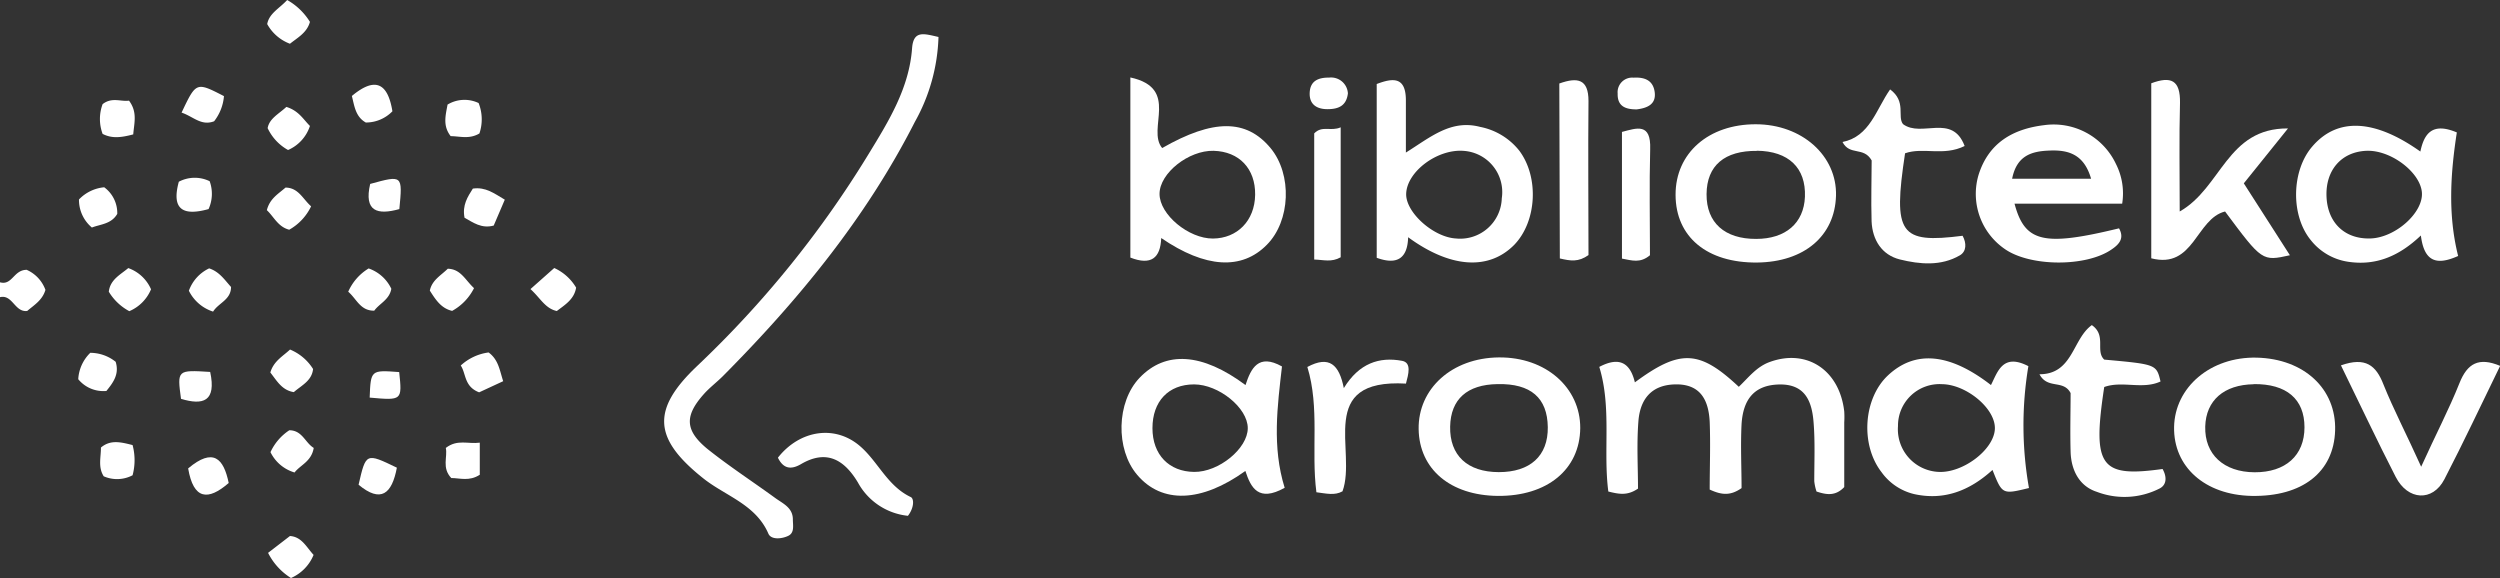 <?xml version="1.0" encoding="UTF-8"?> <svg xmlns="http://www.w3.org/2000/svg" viewBox="0 0 342.81 79.26"><rect x="0" y="0" width="342.81" height="79.26" fill="#333333" stroke="none"/><defs><style>.cls-1{fill:#fff;}</style></defs><g id="Слой_2" data-name="Слой 2"><g id="Слой_1-2" data-name="Слой 1"><path class="cls-1" d="M0,38.71C1.68,39.18,1.86,37,3.66,37a4.8,4.8,0,0,1,2.57,2.75c-.41,1.42-1.57,2.09-2.5,2.89-1.72.21-2-2.3-3.73-1.89Z"></path><path class="cls-1" d="M128.69,5.07a25.37,25.37,0,0,1-3.25,11.66c-6.71,13.19-16,24.47-26.36,34.89-.83.82-1.77,1.53-2.54,2.39-2.69,3-2.65,5,.49,7.57,3,2.39,6.2,4.47,9.29,6.72,1.05.76,2.4,1.31,2.4,2.93,0,.81.25,1.81-.62,2.24s-2.36.59-2.74-.3c-1.73-4-5.86-5.15-8.89-7.55-6.87-5.45-7.21-9.43-.87-15.44a141.27,141.27,0,0,0,23.47-29c2.77-4.53,5.61-9.09,6-14.6C125.27,4.1,126.73,4.63,128.69,5.07Z"></path><path class="cls-1" d="M234.44,67.13c0-3,.12-6.16,0-9.3-.15-2.93-1.24-5.22-4.78-5.12-3.34.09-4.79,2.18-5,5.11-.24,3.13-.05,6.3-.05,9.18-1.47,1-2.59.76-4.07.4-.73-5.61.48-11.46-1.24-17.09,2.81-1.48,4.25-.5,4.88,2.12,6.2-4.58,8.84-4.46,14.25.61,1.3-1.23,2.39-2.71,4.18-3.38,5.1-1.9,9.63,1.05,10.28,6.77a12.52,12.52,0,0,1,0,1.5v8.86c-1.21,1.27-2.43,1.06-3.8.61a6.49,6.49,0,0,1-.31-1.42c0-2.67.12-5.35-.09-8-.21-2.82-1.07-5.32-4.68-5.26s-5,2.22-5.2,5.44c-.15,3,0,6,0,8.77C237.29,68,236.08,67.89,234.44,67.13Z"></path><path class="cls-1" d="M193.09,32.53c-.08,2.82-1.43,3.87-4.31,2.82V11.52c2.31-.88,4.05-1,4,2.4,0,2.14,0,4.29,0,7,3.38-2.11,6.17-4.57,10.18-3.52a9.07,9.07,0,0,1,5.37,3.26c2.72,3.63,2.41,9.67-.66,12.88C204.2,37.09,198.94,36.81,193.09,32.53Zm6.54.17a5.71,5.71,0,0,0,6.3-5.5,5.67,5.67,0,0,0-5.19-6.51c-3.62-.31-7.85,2.85-7.92,5.91C192.77,29.14,196.55,32.52,199.63,32.7Z"></path><path class="cls-1" d="M155,10.62c6.85,1.49,2.19,7.07,4.36,9.68,7-4,11.53-4,14.86,0,3,3.62,2.74,10-.5,13.26-3.43,3.5-8.42,3.23-14.49-.92-.1,2.75-1.39,3.79-4.23,2.68Zm11.42,10.06C163,20.59,159,23.75,159,26.59s4,6.14,7.32,6.12,5.74-2.43,5.79-6S169.93,20.77,166.41,20.68Z"></path><path class="cls-1" d="M176.16,66.89c-3.6,2-4.63,0-5.39-2.31-6.05,4.35-11.46,4.51-14.83.54-3-3.52-2.85-10,.33-13.32,3.55-3.72,8.55-3.44,14.52,1,.74-2.28,1.76-4.37,5-2.55C175.17,55.67,174.41,61.27,176.16,66.89Zm-12.43-2.18c3.39.05,7.37-3.21,7.37-6s-4-6-7.36-6c-3.53,0-5.71,2.34-5.71,6S160.32,64.67,163.73,64.71Z"></path><path class="cls-1" d="M331.89,20.78c.51-2.4,1.59-4.07,5-2.62-.83,5.4-1.28,11.13.18,16.94-2.94,1.32-4.66.82-5.11-2.81-3,2.85-6.2,4.2-10.06,3.59a8,8,0,0,1-5-2.91c-2.84-3.41-2.7-9.65.23-12.95C320.54,16.11,325.59,16.31,331.89,20.78ZM325,32.7c3.44-.08,7.32-3.54,7.1-6.31s-4.28-5.87-7.65-5.71-5.57,2.63-5.43,6.26S321.54,32.79,325,32.7Z"></path><path class="cls-1" d="M278.14,50.21a49.33,49.33,0,0,0,.08,16.71c-3.66.89-3.66.89-5-2.48-3.11,2.83-6.64,4.24-10.79,3.3a7.69,7.69,0,0,1-4.43-3c-2.92-3.76-2.49-10.09.87-13.25,3.7-3.48,8.41-3.13,14.14,1.31C273.93,51,274.6,48.38,278.14,50.21Zm-11.83,2.47a5.7,5.7,0,0,0-6.05,5.75,5.85,5.85,0,0,0,5.59,6.28c3.31.15,7.49-3,7.69-5.81S269.66,52.72,266.31,52.68Z"></path><path class="cls-1" d="M205.39,68c-6.5-.06-10.78-3.66-10.86-9.17s4.54-9.76,11-9.82,11.18,4.17,11.16,9.69C216.63,64.37,212.17,68.05,205.39,68Zm6.85-9.43c-.05-4-2.32-6-6.89-5.9-4.17.06-6.42,2.07-6.5,5.82-.08,3.95,2.36,6.24,6.66,6.25S212.29,62.52,212.24,58.57Z"></path><path class="cls-1" d="M298.89,29c5.76-3.26,6.46-11.45,14.85-11.39l-6.06,7.53L314,35c-3.8.84-3.8.84-8.89-6-4,1-4.25,7.94-10.12,6.42v-24c2.69-1,4-.46,3.94,2.7C298.8,18.92,298.89,23.7,298.89,29Z"></path><path class="cls-1" d="M291,27.93H276.24c1.42,5.32,4,5.89,14.33,3.38.73,1.31.1,2.14-1,2.88-3.47,2.44-11.25,2.41-14.73-.09a9.17,9.17,0,0,1-3.52-10.16c1.38-4.34,4.68-6.26,9-6.78a9.44,9.44,0,0,1,9.83,5.33A8.9,8.9,0,0,1,291,27.93Zm-4.26-3.42c-.95-3.27-3-4-5.77-3.86-2.53.09-4.45.79-5.06,3.86Z"></path><path class="cls-1" d="M240.94,36c-6.86.06-11.16-3.51-11.18-9.27s4.55-9.7,11-9.69c6.32,0,11.16,4.32,11,9.81S247.42,35.93,240.94,36Zm0-15.31c-4.45-.05-6.9,2-6.93,5.93s2.5,6.16,6.8,6.14c4.05,0,6.54-2.17,6.69-5.77C247.65,23,245.25,20.72,240.91,20.67Z"></path><path class="cls-1" d="M308.74,68c-6.4-.13-10.72-4-10.62-9.45s5-9.65,11.32-9.51c6.49.15,10.94,4.27,10.76,10S315.67,68.13,308.74,68Zm.3-15.31c-4.08.06-6.55,2.21-6.65,5.8-.1,3.81,2.53,6.25,6.77,6.27S316,62.46,316,58.59,313.54,52.61,309,52.67Z"></path><path class="cls-1" d="M321,50.1c3.38-1.19,4.81,0,5.83,2.62C328.23,56.2,330,59.56,332,64c2-4.42,3.82-7.87,5.25-11.46,1.08-2.72,2.65-3.6,5.58-2.37-2.54,5.21-5,10.44-7.65,15.56-1.61,3.09-5,2.91-6.67-.33C325.93,60.38,323.55,55.3,321,50.1Z"></path><path class="cls-1" d="M256.65,22c-1.1-1.94-3-.6-4-2.53,3.76-.75,4.61-4.48,6.53-7.21,2.27,1.68.94,3.72,1.77,4.76,2.54,1.9,6.74-1.53,8.45,3-2.91,1.44-5.68.12-8.17,1-1.68,11.08-.74,12.41,7.89,11.31.55,1,.55,2.14-.37,2.68-2.59,1.51-5.5,1.24-8.22.57-2.5-.62-3.78-2.69-3.89-5.23C256.55,27.37,256.65,24.38,256.65,22Z"></path><path class="cls-1" d="M296.54,64.31c.57,1,.61,2.1-.34,2.64a10.62,10.62,0,0,1-8.68.49c-2.42-.78-3.52-3-3.59-5.49-.08-2.82,0-5.64,0-8.05-1-1.9-3.15-.47-4.27-2.58,4.6,0,4.52-4.85,7.18-6.74,2.05,1.43.44,3.53,1.7,4.73,7.15.65,7.15.65,7.72,3-2.48,1.15-5.24-.14-7.72.76C286.88,64,288,65.5,296.54,64.31Z"></path><path class="cls-1" d="M213.82,11.45c2.52-.9,4-.61,4,2.4-.07,7.12,0,14.23,0,21.12-1.37,1-2.48.81-3.93.47Z"></path><path class="cls-1" d="M184.09,67.37c-1.06.6-2.19.31-3.58.13-.74-5.73.48-11.56-1.24-17.18,3-1.61,4.36-.34,5,2.9,2.08-3.41,4.87-4.33,8-3.74,1.32.26.86,1.84.52,3.12C180.38,51.9,186.1,61.85,184.09,67.37Z"></path><path class="cls-1" d="M124.5,70.73a8.84,8.84,0,0,1-6.86-4.57c-1.86-3.1-4.28-4.58-7.8-2.52-1.4.82-2.44.62-3.17-.88,3-3.81,7.91-4.59,11.39-1.47,2.39,2.13,3.68,5.38,6.83,6.87C125.38,68.4,125.33,69.67,124.5,70.73Z"></path><path class="cls-1" d="M226.25,35c-1.34,1.12-2.44.72-3.84.46V18.09c2.05-.54,4-1.29,3.87,2.38C226.15,25.38,226.25,30.29,226.25,35Z"></path><path class="cls-1" d="M183.84,35.28c-1.28.72-2.34.34-3.63.31V18.29c1.1-1.13,2.27-.23,3.63-.83Z"></path><path class="cls-1" d="M63.18,50.12A7,7,0,0,1,67,48.33c1.36,1,1.51,2.45,2,3.94L65.7,53.8C63.62,53,63.93,51.23,63.18,50.12Z"></path><path class="cls-1" d="M69.22,27.38,67.7,30.93c-1.68.46-2.83-.43-4-1.07-.34-1.73.44-2.89,1.14-4C66.6,25.61,67.76,26.52,69.22,27.38Z"></path><path class="cls-1" d="M42.66,28.29a7.26,7.26,0,0,1-3,3.21c-1.54-.39-2.11-1.79-3.07-2.68.42-1.63,1.61-2.25,2.56-3.1C40.93,25.74,41.52,27.29,42.66,28.29Z"></path><path class="cls-1" d="M28.75,24.85a5.06,5.06,0,0,1-.15,3.82c-3.35.93-5.16.21-4.08-3.75A4.67,4.67,0,0,1,28.75,24.85Z"></path><path class="cls-1" d="M39.27,14.66c1.71.53,2.33,1.73,3.23,2.61a5.42,5.42,0,0,1-3,3.3,6.65,6.65,0,0,1-2.8-3C36.93,16.26,38.18,15.66,39.27,14.66Z"></path><path class="cls-1" d="M65.79,60.7v4.4c-1.45.94-2.74.45-3.91.45-1.33-1.41-.48-2.89-.75-4.13C62.73,60.19,64.16,60.92,65.79,60.7Z"></path><path class="cls-1" d="M65.74,18.3c-1.4.83-2.7.37-3.94.37-1.12-1.43-.69-2.87-.43-4.33a4.5,4.5,0,0,1,4.26-.21A6.06,6.06,0,0,1,65.74,18.3Z"></path><path class="cls-1" d="M65,39.51a7.28,7.28,0,0,1-3,3.12c-1.52-.35-2.28-1.56-3.06-2.78.3-1.45,1.52-2.07,2.46-3C63.19,36.89,63.79,38.4,65,39.51Z"></path><path class="cls-1" d="M24.9,15.44c2-4.22,2-4.22,5.81-2.26a6.45,6.45,0,0,1-1.35,3.45C27.59,17.3,26.54,16,24.9,15.44Z"></path><path class="cls-1" d="M53.81,15.26a5.07,5.07,0,0,1-3.65,1.54c-1.41-.79-1.56-2.25-1.91-3.64C51.47,10.47,53.18,11.41,53.81,15.26Z"></path><path class="cls-1" d="M72.74,39.64,76,36.75a6.71,6.71,0,0,1,3,2.69c-.26,1.6-1.52,2.35-2.65,3.21C74.75,42.29,74.13,40.91,72.74,39.64Z"></path><path class="cls-1" d="M47.75,40a7.06,7.06,0,0,1,2.8-3.19,5.38,5.38,0,0,1,3.11,2.79c-.26,1.5-1.62,2-2.34,3C49.41,42.63,48.91,41,47.75,40Z"></path><path class="cls-1" d="M28.68,36.8c1.39.45,2.11,1.56,3,2.55,0,1.77-1.71,2.17-2.46,3.38a5.62,5.62,0,0,1-3.32-2.86A5.4,5.4,0,0,1,28.68,36.8Z"></path><path class="cls-1" d="M17.73,42.67A7.28,7.28,0,0,1,14.92,40c.19-1.66,1.57-2.32,2.67-3.24a5.35,5.35,0,0,1,3.12,2.91A5.59,5.59,0,0,1,17.73,42.67Z"></path><path class="cls-1" d="M39.77,47.93a6.76,6.76,0,0,1,3.16,2.67c-.17,1.63-1.58,2.24-2.64,3.17-1.65-.26-2.34-1.58-3.22-2.69C37.52,49.51,38.82,48.83,39.77,47.93Z"></path><path class="cls-1" d="M37.09,62a7.2,7.2,0,0,1,2.58-3c1.78,0,2.17,1.71,3.35,2.42-.31,1.87-1.83,2.33-2.63,3.37A5.36,5.36,0,0,1,37.09,62Z"></path><path class="cls-1" d="M28.82,51c.88,4.08-1,4.6-4,3.69C24.29,50.72,24.29,50.72,28.82,51Z"></path><path class="cls-1" d="M10.83,27.35a5.49,5.49,0,0,1,3.46-1.67,4.38,4.38,0,0,1,1.79,3.65c-.82,1.4-2.26,1.4-3.48,1.87A4.94,4.94,0,0,1,10.83,27.35Z"></path><path class="cls-1" d="M54.42,64.13c-.68,3.62-2.2,4.87-5.25,2.34C50.18,62.08,50.18,62.08,54.42,64.13Z"></path><path class="cls-1" d="M184.83,12.81c-.21,1.74-1.34,2.15-2.77,2.16s-2.54-.6-2.47-2.25,1.2-2.09,2.67-2.08A2.31,2.31,0,0,1,184.83,12.81Z"></path><path class="cls-1" d="M10.73,52a5.47,5.47,0,0,1,1.65-3.62,5.58,5.58,0,0,1,3.48,1.23c.53,1.7-.34,2.85-1.27,4A4.45,4.45,0,0,1,10.73,52Z"></path><path class="cls-1" d="M39.38,0A8.7,8.7,0,0,1,42.5,3c-.41,1.5-1.71,2.17-2.74,3a5.94,5.94,0,0,1-3.12-2.7C36.91,1.83,38.29,1.18,39.38,0Z"></path><path class="cls-1" d="M25.8,64.23c3.45-2.9,4.87-1.36,5.56,2C28.53,68.69,26.53,68.53,25.8,64.23Z"></path><path class="cls-1" d="M18.27,18.43c-1.68.44-2.92.59-4.2-.07a5.84,5.84,0,0,1,0-4.08c1.28-1,2.52-.31,3.62-.48C18.87,15.38,18.4,16.82,18.27,18.43Z"></path><path class="cls-1" d="M14.22,65.31c-.8-1.27-.37-2.61-.38-3.94,1.31-1.11,2.72-.75,4.34-.34a8,8,0,0,1,0,4.14A4.56,4.56,0,0,1,14.22,65.31Z"></path><path class="cls-1" d="M224.43,15c-1.45,0-2.66-.36-2.61-2.17A2,2,0,0,1,224,10.65c1.49-.09,2.69.34,2.9,2S225.88,14.82,224.43,15Z"></path><path class="cls-1" d="M39.9,79.26a8.64,8.64,0,0,1-3.14-3.45l3-2.31C41.37,73.61,42,75,43,76.09A5.88,5.88,0,0,1,39.9,79.26Z"></path><path class="cls-1" d="M54.76,28.67c-3,.84-4.88.34-4-3.45C55.21,24,55.21,24,54.76,28.67Z"></path><path class="cls-1" d="M50.69,54.52c.15-3.79.15-3.79,4.05-3.5C55.15,54.92,55.15,54.92,50.69,54.52Z"></path></g></g></svg> 
